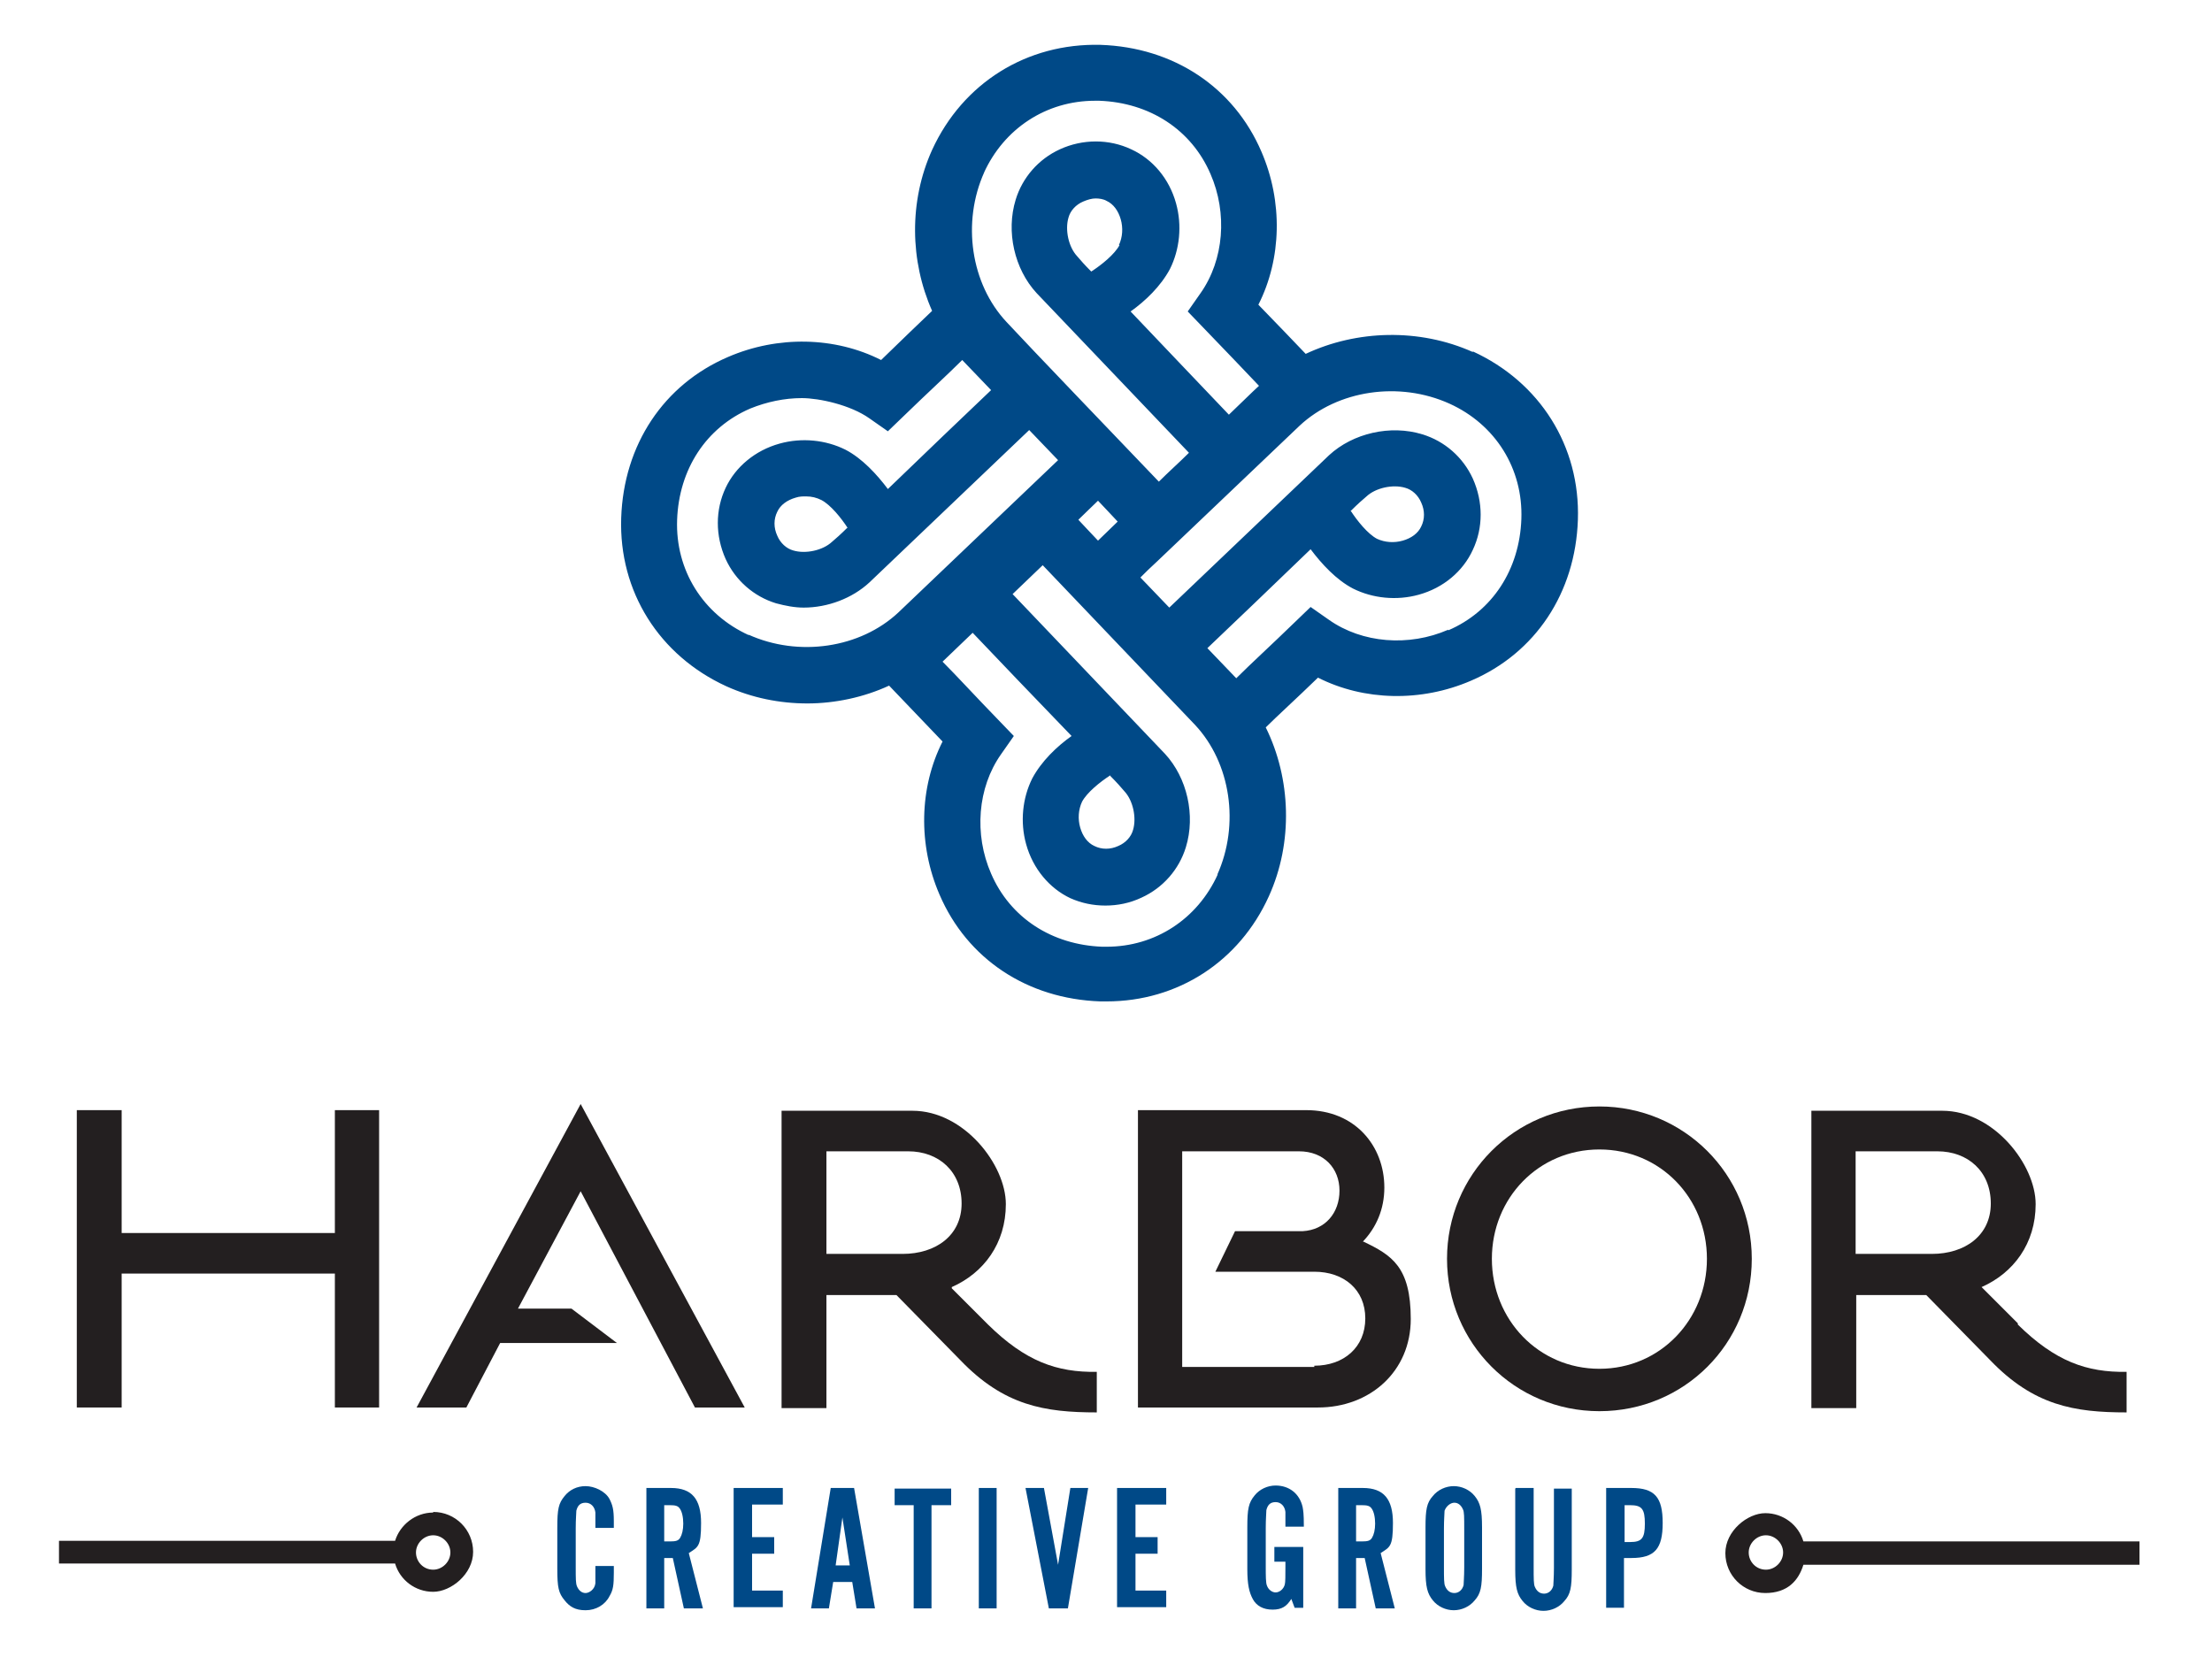 <svg xmlns="http://www.w3.org/2000/svg" id="Layer_1" data-name="Layer 1" viewBox="0 0 360 273.4"><defs><style>      .cls-1 {        fill: #231f20;      }      .cls-1, .cls-2 {        stroke-width: 0px;      }      .cls-2 {        fill: #004987;      }    </style></defs><path class="cls-2" d="M239.7,57.3c-8.7-3.9-18.9-3.6-27.2.3-1.8-1.9-4.6-4.8-7.7-8,3.8-7.5,4-16.8.5-24.9-4.5-10.5-14.3-17-26.2-17.4-12-.3-22.4,6.2-27.4,17.1-3.8,8.4-3.6,18.1,0,26.2-1.9,1.8-4.9,4.7-8.3,8-7.5-3.8-16.8-4-24.9-.5-10.5,4.5-17,14.3-17.4,26.2-.4,12,6.2,22.4,17.1,27.4,4.2,1.9,8.7,2.8,13.2,2.8s9.2-1,13.3-2.9c1.6,1.7,4.9,5.1,8.7,9.1-3.8,7.5-4,16.8-.5,24.9,4.5,10.5,14.3,17,26.2,17.4.3,0,.6,0,1,0,11.6,0,21.6-6.5,26.4-17.1,4-8.8,3.6-19.2-.5-27.5,1.8-1.8,5-4.7,8.5-8.1,7.5,3.8,16.8,4,24.9.5,10.5-4.5,17-14.3,17.4-26.2.4-12-6.2-22.4-17.1-27.4ZM160.1,28.2c3.3-7.3,10.2-11.8,18.1-11.8s.4,0,.7,0c8.2.3,15,4.7,18.1,11.9,2.8,6.4,2.2,14-1.6,19.4l-2.1,3,2.6,2.7c3.5,3.6,6.7,7,9,9.4-1.1,1-2.8,2.7-4.9,4.7-3.8-4-10.5-11-16-16.8,2.4-1.7,4.9-4.1,6.4-6.9,1.6-3.2,2-7.1,1-10.7-1.1-4-3.8-7.2-7.3-8.8-3.6-1.7-7.9-1.7-11.6,0-3.5,1.6-6.1,4.6-7.2,8.2-1.6,5.2-.2,11.3,3.4,15.2,3.7,3.9,18.3,19.2,24.8,26-1.6,1.6-3.3,3.1-4.9,4.7-6.5-6.8-21.1-22-24.8-26-5.8-6.2-7.3-16.2-3.6-24.4ZM182.2,39.9c-.8,1.5-2.9,3.2-4.6,4.3-1-1-1.8-1.9-2.3-2.5-1.4-1.5-2-4.3-1.4-6.3.3-1.1,1.2-2.1,2.4-2.6.7-.3,1.4-.5,2-.5s1.3.1,1.8.4c1.1.5,1.9,1.6,2.3,3,.4,1.4.3,2.9-.3,4.2ZM178.7,88c-1.2-1.3-2.3-2.4-3.2-3.4,1.2-1.2,2.3-2.2,3.2-3.1,1.2,1.3,2.3,2.4,3.2,3.4-1.2,1.2-2.3,2.2-3.2,3.1ZM121.9,103.4c-7.5-3.4-12-10.6-11.7-18.8.3-8.2,4.7-15,11.9-18.1,2.7-1.1,5.6-1.7,8.4-1.7s7.9,1.1,11,3.3l3,2.1,2.7-2.6c3.6-3.5,7.1-6.7,9.4-9l4.7,4.9c-4,3.8-11,10.5-16.8,16.1-1.8-2.4-4.2-5-6.9-6.4-3.2-1.6-7.1-2-10.7-1-4,1.1-7.2,3.8-8.8,7.2-1.7,3.6-1.7,7.8,0,11.6,1.6,3.5,4.6,6.1,8.2,7.2,1.5.4,3,.7,4.5.7,3.9,0,7.9-1.5,10.7-4.1,3.9-3.7,19.2-18.3,26-24.8l4.7,4.9c-6.8,6.5-22.1,21.1-26,24.8-6.2,5.8-16.2,7.3-24.4,3.6ZM137.9,85.9c-1,1-1.9,1.8-2.5,2.3-1.5,1.4-4.3,2-6.3,1.4-1.1-.3-2.1-1.2-2.6-2.4-.6-1.3-.6-2.7,0-3.9.5-1.1,1.6-1.9,3-2.3.6-.2,1.1-.2,1.7-.2.9,0,1.7.2,2.5.6,1.5.8,3.2,2.9,4.3,4.6ZM198.2,142.3c-3.3,7.3-10.2,11.8-18.1,11.8s-.4,0-.7,0c-8.2-.3-15-4.7-18.1-11.9-2.8-6.4-2.2-14,1.6-19.4l2.1-3-2.6-2.7c-3.5-3.6-6.7-7.1-9-9.4l4.9-4.7c3.8,4,10.5,11,16.1,16.8-2.4,1.7-4.9,4.1-6.4,6.9-1.6,3.2-2,7.1-1,10.7,1.1,4,3.8,7.2,7.2,8.8,1.8.8,3.7,1.2,5.7,1.2s4-.4,5.9-1.3c3.5-1.6,6.1-4.6,7.2-8.2,1.6-5.2.2-11.3-3.4-15.2-3.7-3.9-18.3-19.2-24.8-26l4.9-4.7c6.5,6.8,21.1,22.1,24.8,26,5.8,6.2,7.3,16.2,3.6,24.4ZM180.7,126.3c1,1,1.8,1.9,2.3,2.5,1.4,1.5,2,4.3,1.4,6.3-.3,1.1-1.2,2.1-2.4,2.6-1.3.6-2.7.6-3.9,0-1.1-.5-1.9-1.6-2.3-3-.4-1.4-.3-2.9.3-4.2.8-1.5,2.9-3.2,4.6-4.3ZM235.7,102.5c-6.4,2.8-14,2.2-19.4-1.6l-3-2.1-2.7,2.6c-3.6,3.5-7.1,6.7-9.4,9l-4.7-4.9c4-3.8,11-10.5,16.8-16.1,1.8,2.4,4.2,5,6.9,6.4,3.2,1.6,7.1,2,10.7,1,4-1.1,7.2-3.8,8.8-7.3,1.7-3.6,1.7-7.8,0-11.6-1.6-3.5-4.6-6.1-8.2-7.2-5.2-1.6-11.3-.2-15.2,3.4-3.9,3.7-19.2,18.3-26,24.8l-4.7-4.9c.8-.8,1.7-1.7,2.7-2.6h0c0,0,23.2-22.1,23.2-22.1,0,0,0,0,0,0,6.2-5.8,16.2-7.3,24.4-3.6,7.5,3.4,12,10.6,11.7,18.8-.3,8.2-4.7,15-11.9,18.1ZM219.9,83.1c1-1,1.9-1.8,2.5-2.3,1.5-1.4,4.3-2,6.3-1.4,1.1.3,2.1,1.2,2.6,2.4.6,1.3.6,2.7,0,3.9-.5,1.1-1.6,1.9-3,2.3-1.4.4-2.9.3-4.2-.3-1.5-.8-3.2-2.9-4.3-4.6Z"></path><g><path class="cls-2" d="M90.7,248.7c0-3.1.2-4,1.2-5.2.8-1,2-1.6,3.4-1.6s3.2.8,3.9,2.1c.5,1,.7,1.7.7,3.6v1.1h-3c0-1.1,0-2,0-2.5-.1-.9-.7-1.6-1.6-1.6s-1.3.5-1.5,1.3c0,.4-.1,1.3-.1,2.9v6.2c0,2,0,2.7.2,3.2.3.7.8,1.1,1.4,1.1s1.5-.6,1.6-1.6c0-.5,0-2,0-2.8h3v1.1c0,2-.1,2.8-.7,3.8-.7,1.4-2.2,2.3-3.9,2.3s-2.6-.6-3.4-1.6c-1-1.2-1.2-2.1-1.2-5.2v-6.6Z"></path><path class="cls-2" d="M105.1,242.2h4.1c3.4,0,4.9,1.8,4.9,5.7s-.5,3.9-2,4.9l2.3,9h-3.1l-1.8-8.2h-1.4v8.2h-2.9v-19.6ZM109,250.9c1,0,1.4-.1,1.7-.6.3-.5.5-1.3.5-2.3s-.2-2-.6-2.5c-.3-.4-.7-.5-1.6-.5h-.9v5.9h.9Z"></path><path class="cls-2" d="M119.4,242.2h8v2.7h-5v5.3h3.6v2.7h-3.6v6h5v2.7h-8v-19.6Z"></path><path class="cls-2" d="M135.2,242.2h3.8l3.4,19.6h-3l-.7-4.3h-3.1l-.7,4.3h-2.9l3.2-19.6ZM136,254.8h2.3l-1.2-7.8-1.1,7.8Z"></path><path class="cls-2" d="M148.7,245h-3.1v-2.7h9.2v2.7h-3.2v16.8h-2.9v-16.8Z"></path><path class="cls-2" d="M159.3,242.2h2.9v19.6h-2.9v-19.6Z"></path><path class="cls-2" d="M166.9,242.2h3l2.3,12.5,2-12.5h2.9l-3.3,19.6h-3.1l-3.8-19.6Z"></path><path class="cls-2" d="M181.8,242.2h8v2.7h-5v5.3h3.6v2.7h-3.6v6h5v2.7h-8v-19.6Z"></path><path class="cls-2" d="M210.2,260.2c-.8,1.3-1.6,1.8-3.1,1.8s-2.6-.6-3.2-1.7c-.6-1.1-.9-2.4-.9-4.9v-6.8c0-3,.2-4,1.2-5.2.8-1,2.1-1.6,3.4-1.6,2.2,0,3.9,1.3,4.4,3.5.1.6.2,1,.2,3.2h-3c0-1.2,0-1.9,0-2.4-.1-.9-.7-1.6-1.6-1.6s-1.3.5-1.5,1.3c0,.4-.1,1.4-.1,2.9v6.2c0,1.6,0,2.8.2,3.2.2.6.8,1.1,1.4,1.1s1.3-.5,1.5-1.3c.1-.4.1-1.4.1-2.9v-.8h-1.8v-2.4h4.7v9.9h-1.4l-.6-1.6Z"></path><path class="cls-2" d="M217.7,242.2h4.1c3.4,0,4.9,1.8,4.9,5.7s-.5,3.9-2,4.9l2.3,9h-3.1l-1.8-8.2h-1.4v8.2h-2.9v-19.6ZM221.6,250.9c1,0,1.4-.1,1.7-.6.3-.5.5-1.3.5-2.3s-.2-2-.6-2.5c-.3-.4-.7-.5-1.6-.5h-.9v5.9h.9Z"></path><path class="cls-2" d="M232,248.6c0-2.9.2-4,1.2-5.1.8-1,2.1-1.6,3.4-1.6s2.6.6,3.4,1.6c.9,1.1,1.2,2.2,1.2,5.1v6.8c0,2.9-.2,4-1.2,5.1-.8,1-2.1,1.6-3.4,1.6s-2.6-.6-3.4-1.6c-.9-1.1-1.2-2.2-1.2-5.1v-6.8ZM238.3,248.9c0-2,0-2.8-.2-3.2-.3-.7-.8-1.1-1.4-1.1s-1.3.5-1.6,1.3c0,.4-.1,1.4-.1,2.9v6.2c0,1.9,0,2.8.2,3.2.3.7.8,1.1,1.5,1.1s1.3-.5,1.5-1.3c0-.4.1-1.3.1-2.9v-6.2Z"></path><path class="cls-2" d="M246.7,242.2h2.9v12.9c0,1.9,0,2.8.2,3.2.3.7.8,1.1,1.5,1.1s1.3-.5,1.5-1.3c0-.4.1-1.3.1-2.9v-12.9h2.9v13.2c0,2.9-.2,4-1.2,5.1-.8,1-2.1,1.6-3.4,1.6s-2.6-.6-3.4-1.6c-.9-1.1-1.2-2.2-1.2-5.1v-13.2Z"></path><path class="cls-2" d="M261.4,242.2h4.1c3.8,0,5.1,1.5,5.1,5.7s-1.3,5.7-5.1,5.7h-1.2v8.1h-2.9v-19.6ZM265.3,251c1.9,0,2.4-.6,2.4-3s-.5-3-2.4-3h-.9v6h.9Z"></path></g><path class="cls-1" d="M348.2,250.9h-54.7c-.8-2.7-3.3-4.6-6.2-4.6s-6.5,2.9-6.5,6.5,2.9,6.5,6.5,6.5,5.4-2,6.2-4.6h54.7v-3.7ZM287.4,255.5c-1.6,0-2.8-1.3-2.8-2.8s1.3-2.8,2.8-2.8,2.8,1.3,2.8,2.8-1.3,2.8-2.8,2.8Z"></path><path class="cls-1" d="M70.5,246.2c-2.9,0-5.4,2-6.2,4.6H9.6v3.7h54.7c.8,2.7,3.3,4.6,6.2,4.6s6.5-2.9,6.5-6.5-2.9-6.5-6.5-6.5ZM70.5,255.5c-1.6,0-2.8-1.3-2.8-2.8s1.3-2.8,2.8-2.8,2.8,1.3,2.8,2.8-1.3,2.8-2.8,2.8Z"></path><polygon class="cls-1" points="54.5 200.7 19.8 200.7 19.8 180.7 12.5 180.7 12.5 229.1 19.8 229.1 19.8 207.3 54.5 207.3 54.5 229.1 61.7 229.1 61.7 180.7 54.5 180.7 54.5 200.7"></polygon><polygon class="cls-1" points="67.8 229.1 75.9 229.1 81.4 218.6 100.4 218.6 93 213 84.3 213 94.5 193.9 113.1 229.1 121.2 229.1 94.5 179.7 67.8 229.1"></polygon><path class="cls-1" d="M154.9,209.5c5.2-2.3,8.8-7.1,8.8-13.5s-6.8-15.2-15.2-15.2h-21.3v48.4h7.3v-18.4h11.4l10.4,10.6c7.1,7.4,13.7,8.5,22.2,8.5v-6.6c-6.5.1-11.6-1.7-17.7-7.7l-5.9-5.9ZM147,204.1h-12.5v-16.7h13.3c5,0,8.7,3.3,8.7,8.5s-4.2,8.2-9.6,8.2Z"></path><path class="cls-1" d="M221.8,202.1c2.2-2.3,3.5-5.3,3.5-8.8,0-6.8-4.8-12.6-12.7-12.6h-27.4v48.4h29.3c8.5,0,15.1-5.9,15.1-14.4s-3.1-10.4-7.7-12.6ZM213.9,222.5h-21.5v-35.1h19c4.1,0,6.6,2.8,6.6,6.4s-2.3,6.4-6,6.6h-11l-3.2,6.6h16.1c4.8,0,8.3,2.9,8.3,7.6s-3.5,7.7-8.3,7.7Z"></path><path class="cls-1" d="M260.3,180.1c-13.8,0-24.8,11.1-24.8,24.8s11,24.8,24.8,24.8,24.8-11,24.8-24.8-11.1-24.8-24.8-24.8ZM260.3,222.8c-9.9,0-17.5-8-17.5-17.9s7.6-17.8,17.5-17.8,17.5,7.9,17.5,17.8-7.6,17.9-17.5,17.9Z"></path><path class="cls-1" d="M328.4,215.4l-5.9-5.9c5.2-2.3,8.8-7.1,8.8-13.5s-6.8-15.2-15.2-15.2h-21.3v48.4h7.3v-18.4h11.4l10.4,10.6c7.1,7.4,13.7,8.5,22.2,8.5v-6.6c-6.5.1-11.6-1.7-17.7-7.7ZM314.5,204.1h-12.5v-16.7h13.3c5,0,8.7,3.3,8.7,8.5s-4.2,8.2-9.6,8.2Z"></path></svg>